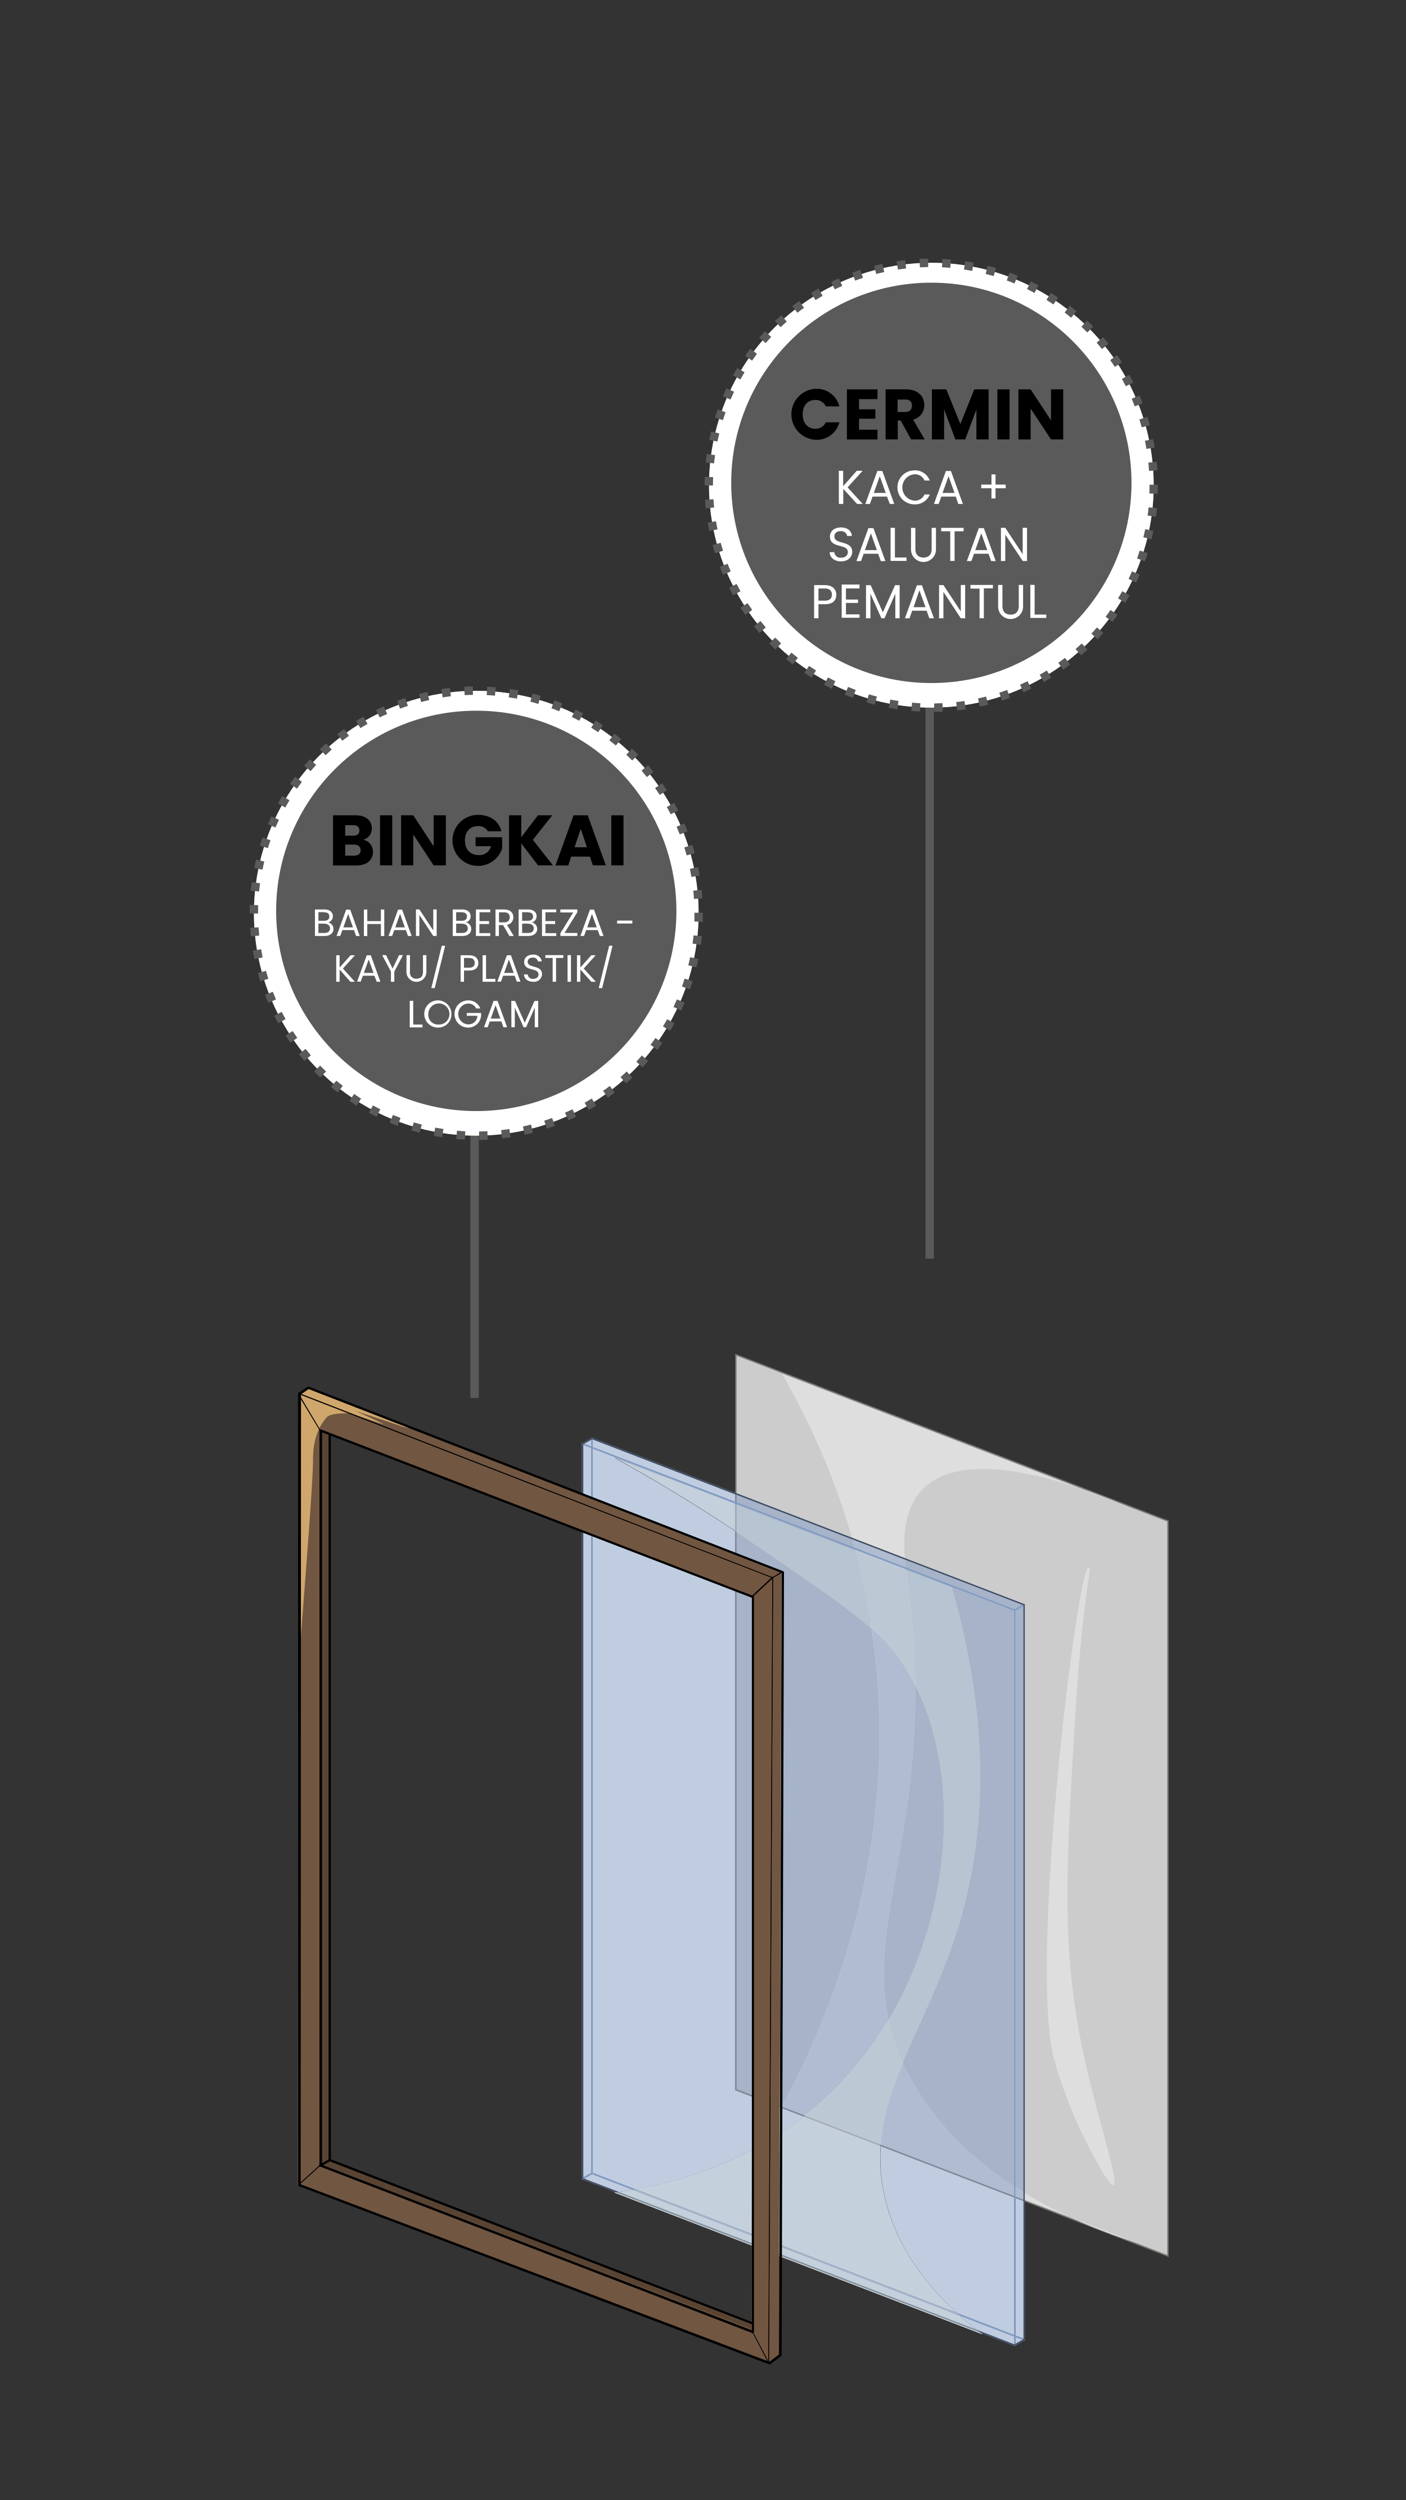 <svg xmlns="http://www.w3.org/2000/svg" viewBox="0 0 414 736"><rect x="0" y="0" width="414" height="736" fill="#333333" stroke="none"/><defs><style>.cls-1{fill:#ccc;}.cls-2{fill:#7a7672;}.cls-3{fill:#dedede;}.cls-4{fill:#819bc4;}.cls-5{fill:#fff;}.cls-6{fill:#c0cde1;}.cls-7{fill:#a6b3c8;}.cls-8{fill:#7e899b;}.cls-9{fill:#afbcd1;}.cls-10{fill:#7f7f7f;}.cls-11{fill:#404d62;}.cls-12{fill:#666;}.cls-13{fill:#e3eaec;}.cls-14{fill:#a5b8cf;}.cls-15{fill:#c4d1dd;}.cls-16{fill:#b7c4d1;}.cls-17{fill:#a3afba;}.cls-18{fill:#bcc9d5;}.cls-19{fill:#84919e;}.cls-20{fill:#715641;}.cls-21{fill:#cfa76c;}.cls-22{fill:#594433;}.cls-23{fill:#5a5a5a;}.cls-24{fill:#84b250;}</style></defs><g id="Layer_75" data-name="Layer 75"><polyline class="cls-1" points="343.9 664.09 216.67 615.13 216.67 398.79 343.9 447.76 343.9 664.09"/><polyline class="cls-2" points="343.9 664.09 343.98 663.91 216.87 614.99 216.87 399.08 343.7 447.89 343.7 664.09 343.9 664.09 343.98 663.91 343.9 664.09 344.11 664.09 344.11 447.62 216.47 398.5 216.47 615.26 344.11 664.39 344.11 664.09 343.9 664.09"/><path class="cls-3" d="M230.19,404.4l101.53,39c-13.34-5.68-46.88-18.51-60.06-5-7.35,7.55-5.36,20.2-4.42,27.21,10.84,80.34-22,107,2,148.06,6.52,11.15,23,33.25,66,46.73l-105-40.29c11-19.92,37.18-74.1,26.22-142.49a213.71,213.71,0,0,0-26.22-73.2"/><path class="cls-3" d="M320.63,461.36c-3.44-.66-17.47,115.22-10.44,144.09a133.28,133.28,0,0,0,11.24,28.1c2.36,4.42,5.35,10,6.42,9.63,1.94-.71-5-20-9.23-40.54-6.12-29.81-4.68-53.59-2-97.53C318.73,470.24,321.58,461.54,320.63,461.36Z"/><path class="cls-4" d="M301.56,688.73l.07-.18-127.1-48.92V423.72l126.83,48.82V688.73h.2l.07-.18-.07.18h.2V472.4a.21.21,0,0,0-.13-.19l-127.23-49a.19.19,0,0,0-.19,0,.19.19,0,0,0-.08.16V639.77a.18.18,0,0,0,.13.18l127.23,49a.17.17,0,0,0,.18,0,.2.2,0,0,0,.09-.17h-.2"/><path class="cls-4" d="M298.75,690.34l.07-.19-127.1-48.91V425.33l126.83,48.81v216.2h.2l.07-.19-.07.19h.2V474a.19.19,0,0,0-.13-.18l-127.23-49a.19.19,0,0,0-.27.19V641.37a.2.2,0,0,0,.13.19l127.23,49a.22.22,0,0,0,.18,0,.2.2,0,0,0,.09-.17h-.2"/><polyline class="cls-5" points="174.33 423.43 171.52 425.04 174.33 423.43"/><path class="cls-4" d="M174.23,423.26l-2.81,1.6a.21.21,0,0,0-.08.28.21.21,0,0,0,.28.07l2.81-1.6a.21.21,0,0,0,.07-.28.2.2,0,0,0-.27-.07"/><polyline class="cls-5" points="301.56 472.4 298.75 474 301.56 472.4"/><path class="cls-4" d="M301.46,472.22l-2.81,1.61a.2.2,0,0,0,.2.35l2.81-1.61a.19.19,0,0,0,.07-.27.2.2,0,0,0-.27-.08"/><polyline class="cls-5" points="301.56 688.74 298.75 690.34 301.56 688.74"/><path class="cls-4" d="M301.46,688.56l-2.81,1.61a.19.19,0,0,0-.07.27.19.19,0,0,0,.27.07l2.81-1.6a.19.19,0,0,0,.07-.27.2.2,0,0,0-.27-.08"/><path class="cls-4" d="M174.23,639.59l-2.81,1.61a.2.2,0,0,0-.08.27.21.21,0,0,0,.28.08l2.81-1.61a.2.2,0,0,0,.07-.27.2.2,0,0,0-.27-.08"/><path class="cls-6" d="M174.13,423.78,172,425l2.15.83v-2.05m.4-.06V426l41.94,16.14v-2.25l-41.94-16.15"/><path class="cls-7" d="M266.47,459.11c.07.81.15,1.59.24,2.35l32,12.32,2.37-1.35-34.63-13.32M216.87,440v2.26l34.8,13.39c-.23-.85-.47-1.69-.7-2.53L216.87,440"/><polyline class="cls-8" points="216.47 439.87 216.47 442.12 216.87 442.28 216.87 440.02 216.47 439.87"/><path class="cls-9" d="M251,453.14c.23.84.47,1.68.7,2.53l15,5.79c-.09-.76-.17-1.54-.24-2.35l-15.5-6"/><polyline class="cls-4" points="174.34 423.65 174.13 423.78 174.13 425.83 174.53 425.98 174.53 423.72 216.47 439.87 216.87 440.02 250.97 453.14 266.47 459.11 301.1 472.43 174.34 423.65"/><path class="cls-6" d="M282.64,681.67c1.67,1.49,3.34,2.88,5,4.17l10.93,4.21v-2.26l-15.91-6.12M174.34,640,172,641.34l10.15,3.9c1.26-.17,2.67-.38,4.19-.64l-12-4.61m85-8.25a50.56,50.56,0,0,0,1.13,14.72c3.31,14.77,12.28,26.14,21.39,34.46l16.74,6.44V646.85l-39.26-15.11M174.53,426.41V639.63l12.56,4.84c12.18-2.16,31.63-7.48,49.57-21.43l-20.19-7.77V450.7c-14.32-9.48-26.7-16.67-35.67-21.62l35.67,13.73v-.26l-41.94-16.14m-2.81-1.08V641l2.41-1.38V426.26l-2.41-.93"/><path class="cls-7" d="M259.32,631.26v.07l39.23,15.1v-.11l-39.23-15.06M269.5,496.17c.44,46.65-13.62,71.7-7.86,98.39,18.73-31.49,21.32-71.63,7.86-98.39m-2.74-34.26,0,.27,13.5,5.19c12.64,44.25,8.82,76.62,2.21,98.82-4.76,16-11.59,28.8-16.63,41a69.58,69.58,0,0,0,3.38,6.48c4.19,7.17,12.5,18.86,29.3,29.87V474.14l-31.79-12.23m-49.89-11V615L237,622.75l0,0-6.87-2.63c10.86-19.73,36.7-73.12,26.51-140.62-7-6.21-17.77-13.52-34.41-24.86q-2.74-1.87-5.42-3.65m0-8.25V443l35,13.48c0-.1,0-.2-.08-.29l-34.93-13.44"/><path class="cls-8" d="M259.32,631.33l0,.41,39.26,15.11v-.42l-39.23-15.1M216.47,450.7V615.27L236.66,623l.37-.29L216.87,615V451l-.4-.26m0-8.15v.26l.4.15v-.25l-.4-.16"/><path class="cls-9" d="M265.87,607.17c-3.35,8.08-5.91,15.86-6.55,24.09l39.23,15.06v-2.8c-16.8-11-25.11-22.7-29.3-29.87a69.58,69.58,0,0,1-3.38-6.48m-9.17-127.7c10.19,67.5-15.65,120.89-26.51,140.62l6.87,2.63a98.71,98.71,0,0,0,10.92-10,105,105,0,0,0,13.66-18.19c-5.76-26.69,8.3-51.74,7.86-98.39a60.22,60.22,0,0,0-5.87-9.45,50.5,50.5,0,0,0-6.93-7.25m-4.9-23.32c0,.09,0,.19.08.29l14.91,5.74,0-.27-15-5.76"/><path class="cls-4" d="M281.81,680.92l.83.75,15.91,6.12v-.43l-16.74-6.44M174.13,426.26V639.65l.1-.06.1,0a.19.19,0,0,1,.17.1.2.2,0,0,1-.07.27l-.09,0,12,4.61.77-.13-12.56-4.84V426.41l-.4-.15"/><path class="cls-6" d="M299,688v2l.77-.44,1.38-.79L299,688M299,647v40.51l2.41.92v-40.5L299,647"/><path class="cls-7" d="M299,646.47v.11l2.41.93v-.12l-2.41-.92m2.41-173.73L299,474.12V643.78c.78.51,1.59,1,2.41,1.53V472.74"/><polyline class="cls-8" points="298.95 646.58 298.95 647.01 301.36 647.93 301.36 647.51 298.95 646.58"/><path class="cls-9" d="M299,643.78v2.69l2.41.92v-2.08c-.82-.51-1.63-1-2.41-1.53"/><polyline class="cls-4" points="301.36 472.74 301.36 472.74 301.36 645.31 301.36 647.39 301.36 647.51 301.36 647.93 301.36 688.44 298.95 687.52 298.95 687.95 301.1 688.77 301.36 688.62 301.36 472.74"/><path class="cls-4" d="M172,641.34h0l10.15,3.9h0L172,641.34M172,425l-.26.15v.18l2.41.93.4.15,41.94,16.14.4.16,34.93,13.44,15,5.76,31.79,12.23V690.05l-10.93-4.21h0l11.11,4.28L299,690V474.12l-.1.06a.16.16,0,0,1-.1,0,.18.18,0,0,1-.17-.1.2.2,0,0,1,.07-.27l.08-.05-32-12.32-15-5.79-34.8-13.39-.4-.16L174.53,426l-.4-.15L172,425"/><path class="cls-4" d="M301.1,472.43h0l-2.37,1.35-.08.05a.2.2,0,0,0-.07.27.18.18,0,0,0,.17.1.16.16,0,0,0,.1,0l.1-.06,2.41-1.38v-.2l-.26-.11"/><polyline class="cls-4" points="299.72 689.56 298.95 690 298.73 690.12 298.73 690.12 299.72 689.56"/><path class="cls-4" d="M174.33,639.57l-.1,0-.1.06L171.72,641v.21l.26.1,2.36-1.35.09,0a.2.2,0,0,0,.07-.27.19.19,0,0,0-.17-.1"/><path class="cls-10" d="M174.31,423.21l-3,1.71V425a.2.2,0,0,1,.06-.15h0l0,0,2.81-1.6h.17l-.09,0"/><path class="cls-11" d="M174.25,423.25h0m0,0h0m0,0h0m.14,0h0m-.12,0h0m.12,0h0m-.12,0h0m.12,0h0m-.12,0h0m.11,0h0m-.1,0h0m.1,0h0m-.1,0h0m.09,0h0m0,0h0m-.08,0h0m0,0h0m0,0h0m0,0h0"/><path class="cls-11" d="M171.38,424.89a.2.2,0,0,0-.06.15h0a.2.2,0,0,1,.06-.15m0,0h0"/><polyline class="cls-10" points="174.13 423.78 171.98 425 171.98 425 174.13 423.78"/><path class="cls-11" d="M174.4,423.25a.16.16,0,0,1,.1.08.21.21,0,0,1-.07.28l-.3.17.21-.13L301.1,472.43l.36-.21.1,0h.07l-127.23-49"/><path class="cls-10" d="M171.32,641.37v.14l.12,0a.28.28,0,0,1-.1-.09h0v0"/><path class="cls-11" d="M171.34,641.46h0m0,0h0m0,0h0m0,0h0m0,0h0m0,0h0m0,0h0m0,0h0m0,0h0M172,425l-.36.21a.19.19,0,0,1-.1,0,.22.22,0,0,1-.18-.1.36.36,0,0,1,0-.1h0V641.41a.2.2,0,0,1,.1-.21l.3-.17V425.15L172,425h0"/><path class="cls-12" d="M301.64,472.21a.2.2,0,0,1,.09.09.16.16,0,0,1,0,.09v-.13l-.12-.05"/><polyline class="cls-10" points="301.1 688.77 299.72 689.56 301.1 688.77 301.1 688.77"/><path class="cls-11" d="M301.76,472.4a.19.19,0,0,1-.1.17l-.3.17V688.62l-.26.15h0l.36-.21a.19.19,0,0,1,.1,0,.18.18,0,0,1,.17.11.16.16,0,0,1,0,.09V472.4"/><path class="cls-11" d="M174.33,423.23h-.1l-2.81,1.6,0,0h0a.2.2,0,0,0-.06.15h0a.36.36,0,0,0,0,.1.22.22,0,0,0,.18.1.19.19,0,0,0,.1,0L172,425l2.15-1.22.3-.17a.21.21,0,0,0,.07-.28.16.16,0,0,0-.1-.08h-.07"/><path class="cls-11" d="M301.56,472.2l-.1,0-.36.21.26.11v.2l.3-.17a.19.19,0,0,0,.1-.17h0a.16.16,0,0,0,0-.09.2.2,0,0,0-.09-.09h-.08"/><path class="cls-10" d="M301.76,688.74v0h0a.24.24,0,0,1-.06.11h0l0,0,.1-.06v-.11"/><path class="cls-11" d="M301.69,688.88h0m0,0h0m.06-.11a.24.24,0,0,1-.06.11.24.24,0,0,0,.06-.11m0,0h0"/><path class="cls-10" d="M299.78,690l-.93.53-.06,0h-.11l.09,0,1-.58"/><path class="cls-11" d="M298.78,690.54h0m0,0h0m0,0h0m0,0h0m-.1,0h0m0,0h0m0,0h0m-11.06-4.69,1.09.85,10,3.84a.22.22,0,0,1-.1-.09.19.19,0,0,1,.07-.27l.08,0-11.11-4.28M172,641.34l-.36.21a.18.18,0,0,1-.1,0h-.07l9.85,3.79.83-.11L172,641.34"/><path class="cls-11" d="M301.56,688.53a.19.19,0,0,0-.1,0l-.36.21-1.38.79-1,.56-.08,0a.19.19,0,0,0-.07.27.22.22,0,0,0,.1.09h.11l.06,0,.93-.53,1.88-1.07,0,0h0a.24.24,0,0,0,.06-.11h0v0h0a.16.16,0,0,0,0-.09.18.18,0,0,0-.17-.11"/><path class="cls-11" d="M171.72,641h0l-.3.17a.2.2,0,0,0-.1.21h0a.28.28,0,0,0,.1.09h.08a.18.18,0,0,0,.1,0l.36-.21-.26-.1V641"/><path class="cls-13" d="M181.3,645.35l-.5.07,108.59,41.79-.68-.52L181.3,645.35"/><polyline class="cls-14" points="181.3 645.35 181.3 645.35 288.71 686.69 288.71 686.69 181.3 645.35"/><path class="cls-15" d="M186.32,644.6c-1.52.26-2.93.47-4.19.64l105.49,40.6c-1.64-1.29-3.31-2.68-5-4.17L186.32,644.6M236.66,623c-17.94,14-37.39,19.27-49.57,21.43l94.72,36.45c-9.11-8.32-18.08-19.69-21.39-34.46a50.56,50.56,0,0,1-1.13-14.72L236.66,623m-55.86-194c9,4.95,21.35,12.14,35.67,21.62v-7.89L180.8,429.08"/><path class="cls-16" d="M237.06,622.72l0,0,22.29,8.58v-.07l-22.26-8.54m29.73-160.54c.15,1.23.32,2.38.45,3.41a245.12,245.12,0,0,1,2.26,30.58c13.46,26.76,10.87,66.9-7.86,98.39a60.35,60.35,0,0,0,4.23,12.61c5-12.18,11.87-25,16.63-41,6.61-22.2,10.43-54.57-2.21-98.82l-13.5-5.19M216.87,443v8q2.67,1.77,5.42,3.65c16.64,11.34,27.36,18.65,34.41,24.86-.1-.62-.19-1.25-.29-1.87a210.91,210.91,0,0,0-4.53-21.16l-35-13.48"/><path class="cls-17" d="M237,622.75l-.37.29,22.63,8.7,0-.41L237,622.75M216.47,442.81v7.89l.4.26v-8l-.4-.15"/><path class="cls-18" d="M261.64,594.56A105,105,0,0,1,248,612.75a98.71,98.71,0,0,1-10.92,10l22.26,8.54c.64-8.23,3.2-16,6.55-24.09a60.35,60.35,0,0,1-4.23-12.61m-9.76-138.12a210.91,210.91,0,0,1,4.53,21.16c.1.62.19,1.25.29,1.87a50.5,50.5,0,0,1,6.93,7.25,60.22,60.22,0,0,1,5.87,9.45,245.12,245.12,0,0,0-2.26-30.58c-.13-1-.3-2.18-.45-3.41l-14.91-5.74"/><path class="cls-14" d="M187.09,644.47l-.77.13,96.32,37.07-.83-.75-94.72-36.45"/><polyline class="cls-14" points="182.13 645.24 182.13 645.24 287.62 685.84 287.62 685.84 182.13 645.24"/><path class="cls-19" d="M182.13,645.24l-.83.11,107.41,41.34-1.09-.85-105.49-40.6"/><polyline class="cls-20" points="97.28 635.96 221.31 684.13 221.71 470.2 97.06 422.18 97.28 635.96 87.65 643.19 88.05 410.22 90.86 408.61 230.14 462.97 229.33 693.36 226.52 695.36 87.65 643.19"/><path class="cls-21" d="M88.05,488.69,88,410.07l2.69-1.76,31.45,12.22a12.26,12.26,0,0,1-3.17-.46,11.3,11.3,0,0,1-1.21-.4l-6-2-3.61-1.21s-2.63-.79-3.61-1.2h0s8.71,4,8.45,4-9.77-3.21-10-3.21c-1.2,0-5.6-.17-6.82,1.2-4.06,4.57-4,10.68-4,12.85C92,438.16,90.31,459.47,88.05,488.69Z"/><polygon class="cls-22" points="94.41 420.76 97.02 421.77 97.33 635.53 221.24 683.78 221.27 685.61 94.04 637.04 94.41 420.76"/><path d="M221.51,470l0-.1L94.34,421l-6.25-10.56,139.25,54.07-5.9,5.46.07.08,0-.1,0,.1.07.07,6-5.57a.16.16,0,0,0,0-.09.1.1,0,0,0-.07-.08L87.89,410.1a.09.09,0,0,0-.11,0,.08.08,0,0,0,0,.11l6.42,10.84a.07.07,0,0,0,0,0l127.23,49a.11.11,0,0,0,.11,0Z"/><path d="M87.84,410.13l.06.09,2.66-1.68L230,462.74l-2.49,1.57L87.88,410l0,.09.06.09-.06-.09,0,.1,139.68,54.29a.1.1,0,0,0,.09,0l2.71-1.7a.1.1,0,0,0,0-.1.09.09,0,0,0-.06-.08L90.58,408.34a.1.1,0,0,0-.09,0l-2.7,1.7a.12.12,0,0,0-.05.09.13.13,0,0,0,.07.09Z"/><path d="M221.51,686.33h.1V470l5.82-5.43-1.2,230.55-4.63-8.87-.09,0h0l-.09,0,4.82,9.23a.09.09,0,0,0,.11,0,.1.1,0,0,0,.07-.1l1.21-231.18a.1.1,0,0,0-.06-.09.11.11,0,0,0-.11,0l-6,5.62a.11.11,0,0,0,0,.08V686.33a.09.09,0,0,0,0,0Z"/><path d="M230.34,462.77l-.05-.08-2.81,1.6a.11.11,0,0,0,0,.09l-1.21,231.18a.09.09,0,0,0,.06.09.08.08,0,0,0,.1,0l3.21-2.4a.09.09,0,0,0,0-.08l.81-230.39a.09.09,0,0,0-.05-.08.09.09,0,0,0-.1,0l.05.08h-.1l-.81,230.34-3,2.25,1.21-230.92,2.76-1.58,0-.09h0Z"/><path d="M94.27,637.37l0,.09,127.2,48.95,4.67,9-138-52.28,6.23-5.66-.07-.07,0,.09,0-.09-.06-.08-6.36,5.77a.08.08,0,0,0,0,.09.12.12,0,0,0,.06.08l138.41,52.43a.11.11,0,0,0,.11,0,.09.09,0,0,0,0-.11l-4.81-9.23s0,0-.06,0l-127.23-49a.12.12,0,0,0-.1,0Z"/><path d="M87.85,410.39h-.1l.07,232.74a.09.09,0,0,0,.06.09.09.09,0,0,0,.1,0l6.36-5.77a.11.11,0,0,0,0-.07V421a.07.07,0,0,0,0,0l-6.42-10.64a.1.1,0,0,0-.11,0,.09.09,0,0,0-.08.09h.1l-.08.06,6.4,10.61V637.32L88,642.91,88,410.39h-.1l-.08.06Z"/><path d="M221.63,683.61l-124.21-48V422.23a.34.34,0,0,0-.67,0V635.88a.34.34,0,0,0,.21.31l124.43,48a.34.34,0,0,0,.43-.19.35.35,0,0,0-.19-.44Z"/><path d="M221.71,686.45l.12-.31-127-48.88V421.63l126.56,48.71V686.45h.34l.12-.31-.12.31H222V470.11a.34.34,0,0,0-.21-.31l-127.24-49a.32.32,0,0,0-.3,0,.36.36,0,0,0-.15.28V637.48a.35.35,0,0,0,.22.32l127.23,49a.34.34,0,0,0,.31,0,.35.35,0,0,0,.14-.28Z"/><path d="M96.92,635.59l-2.81,1.61a.33.33,0,1,0,.33.57l2.81-1.6a.34.34,0,0,0,.12-.46.33.33,0,0,0-.45-.12"/><path d="M88.2,643.23h.33l.1-232.76,2.24-1.57,139.31,54.14-.7,230-2.93,2.2L88.32,642.92l-.12.31h0l-.12.32L226.49,696a.32.32,0,0,0,.31-.05l3.21-2.4a.35.35,0,0,0,.14-.27l.7-230.44a.34.34,0,0,0-.22-.31L91,408.22a.36.36,0,0,0-.32,0L88.1,410a.32.32,0,0,0-.14.27l-.1,232.92a.35.35,0,0,0,.22.32Z"/><polyline class="cls-23" points="140.98 411.5 140.98 327.4 138.51 327.4 138.51 411.5"/><circle class="cls-24" cx="140.24" cy="268.83" r="65.47"/><circle class="cls-5" cx="140.24" cy="268.83" r="65.47"/><path class="cls-23" d="M204.48,268.68v.15c0,.81,0,1.63,0,2.44l2.47.09c0-.84,0-1.68,0-2.53v-.15Zm-.34-6.5c.08.81.15,1.62.2,2.44l2.47-.16c-.06-.85-.13-1.69-.21-2.53l-2.46.25Zm-1-6.42c.16.79.31,1.59.45,2.39l2.43-.4c-.14-.84-.29-1.67-.46-2.49Zm-1.64-6.3c.24.77.47,1.56.69,2.34l2.38-.65q-.33-1.23-.72-2.43Zm-2.27-6.09c.32.75.63,1.5.92,2.25l2.3-.89c-.3-.79-.62-1.56-1-2.34l-2.27,1Zm-2.88-5.82c.4.71.78,1.42,1.15,2.15l2.2-1.12c-.38-.76-.78-1.5-1.19-2.24ZM192.91,232c.47.67.92,1.34,1.36,2l2.08-1.34c-.46-.71-.93-1.41-1.42-2.1l-2,1.41Zm-4-5.13c.53.61,1.05,1.24,1.56,1.88l1.93-1.55c-.53-.66-1.07-1.31-1.62-1.94Zm-4.49-4.71q.88.84,1.74,1.71l1.76-1.72c-.59-.61-1.19-1.2-1.8-1.78l-1.7,1.79Zm-5-4.23c.65.49,1.28,1,1.91,1.53l1.58-1.9q-1-.81-2-1.59l-1.51,2Zm-5.34-3.72c.69.43,1.37.87,2.05,1.33l1.38-2.05q-1-.71-2.13-1.38Zm-5.7-3.16c.73.36,1.46.73,2.18,1.12l1.17-2.18c-.75-.4-1.5-.78-2.26-1.16l-1.09,2.22Zm-6-2.56c.77.28,1.52.58,2.28.89l.94-2.28c-.78-.33-1.57-.63-2.37-.93l-.85,2.32Zm-6.21-1.93c.79.2,1.57.42,2.35.65l.7-2.37c-.8-.24-1.62-.47-2.44-.68l-.61,2.4Zm-6.38-1.29c.81.12,1.61.25,2.41.4l.46-2.42c-.83-.16-1.66-.3-2.5-.43l-.37,2.45Zm-6.47-.64c.82,0,1.63.09,2.43.16l.22-2.46c-.84-.07-1.68-.13-2.53-.17l-.12,2.47Zm-6.51,0c.81-.05,1.62-.07,2.44-.08l0-2.47c-.85,0-1.7,0-2.54.08Zm-6.47.66c.8-.13,1.61-.23,2.42-.33l-.28-2.45c-.85.09-1.68.21-2.52.33l.38,2.45ZM124,206.65c.78-.2,1.58-.39,2.37-.57l-.53-2.41c-.82.18-1.65.38-2.46.59l.62,2.39Zm-6.2,1.95c.76-.28,1.52-.55,2.3-.8l-.77-2.35c-.81.27-1.61.54-2.4.84Zm-6,2.58c.73-.36,1.47-.71,2.21-1l-1-2.25c-.77.34-1.53.7-2.29,1.07Zm-5.67,3.16c.69-.43,1.38-.85,2.09-1.25l-1.23-2.15c-.73.43-1.46.86-2.17,1.31l1.31,2.09Zm-5.33,3.72c.64-.49,1.29-1,1.95-1.45l-1.44-2c-.68.49-1.36,1-2,1.51l1.52,1.95Zm-4.93,4.25q.89-.84,1.8-1.65l-1.64-1.85q-.94.84-1.86,1.71l1.7,1.79ZM91.46,227c.53-.62,1.07-1.23,1.62-1.82l-1.81-1.68q-.85.93-1.68,1.89L91.46,227Zm-4,5.15c.46-.67.94-1.33,1.43-2l-2-1.49c-.51.68-1,1.36-1.49,2.06l2,1.41ZM84,237.7c.4-.71.81-1.41,1.23-2.11l-2.11-1.28c-.44.72-.87,1.45-1.28,2.2L84,237.7Zm-2.86,5.85c.32-.75.65-1.49,1-2.23l-2.23-1q-.54,1.14-1,2.31l2.28,1Zm-2.26,6.12c.24-.78.5-1.56.77-2.32l-2.33-.83c-.28.8-.55,1.6-.8,2.41ZM77.29,256c.16-.8.34-1.59.53-2.38l-2.4-.59c-.2.82-.38,1.65-.55,2.48l2.42.49Zm-1,6.43c.08-.81.18-1.62.29-2.42l-2.45-.34c-.12.83-.21,1.67-.3,2.52l2.46.24ZM76,268.9v-.07c0-.8,0-1.59,0-2.37l-2.47-.09c0,.82,0,1.63,0,2.46v.07Zm.33,6.5c-.08-.81-.14-1.62-.2-2.43l-2.46.15c0,.85.12,1.69.21,2.53l2.45-.25Zm1,6.43q-.24-1.2-.45-2.4l-2.43.4c.14.84.29,1.67.46,2.5l2.42-.5ZM79,288.12q-.36-1.15-.69-2.34l-2.38.65c.22.82.46,1.63.71,2.44l2.36-.75Zm2.26,6.1c-.32-.75-.62-1.5-.92-2.26l-2.3.89q.45,1.18,1,2.34l2.26-1ZM84.08,300c-.39-.71-.77-1.42-1.14-2.15L80.74,299c.38.75.78,1.5,1.19,2.23Zm3.45,5.51c-.46-.66-.92-1.34-1.36-2l-2.08,1.33c.46.71.93,1.42,1.41,2.11l2-1.42Zm4,5.14c-.53-.62-1-1.24-1.56-1.88L88,310.35c.52.66,1.06,1.31,1.61,1.95ZM96,315.4q-.89-.84-1.74-1.71l-1.76,1.73c.59.6,1.19,1.19,1.8,1.78l1.7-1.8Zm4.94,4.24c-.64-.49-1.28-1-1.9-1.53L97.45,320q1,.81,2,1.59l1.51-2Zm5.34,3.73c-.69-.44-1.37-.88-2-1.34l-1.38,2.05c.7.47,1.41.93,2.12,1.38l1.31-2.09Zm5.7,3.16c-.74-.36-1.46-.73-2.18-1.12l-1.17,2.17c.74.41,1.5.79,2.26,1.17Zm6,2.57c-.76-.29-1.52-.58-2.27-.89l-1,2.28q1.17.48,2.37.93l.85-2.32Zm6.21,1.94c-.79-.2-1.57-.42-2.35-.65l-.71,2.36c.81.24,1.63.47,2.45.68Zm6.38,1.3c-.81-.12-1.61-.26-2.41-.41l-.46,2.42c.83.16,1.66.3,2.5.43l.37-2.44ZM137,333c-.82,0-1.63-.1-2.44-.17l-.21,2.46c.84.07,1.68.13,2.53.17L137,333Zm6.51,0c-.81,0-1.63.07-2.44.08l0,2.47c.85,0,1.69,0,2.53-.08Zm6.47-.65c-.8.12-1.61.23-2.42.32l.28,2.46c.84-.1,1.68-.21,2.51-.34l-.37-2.44Zm6.37-1.31c-.78.21-1.57.39-2.37.57l.52,2.41c.83-.18,1.65-.37,2.47-.59l-.62-2.39Zm6.21-1.94c-.76.28-1.53.55-2.31.8l.77,2.35q1.22-.41,2.4-.84l-.86-2.31Zm6-2.57c-.72.36-1.46.7-2.2,1l1,2.26c.77-.34,1.54-.7,2.29-1.07Zm5.68-3.16c-.69.43-1.38.85-2.09,1.25l1.23,2.15c.73-.42,1.45-.86,2.17-1.3l-1.31-2.1Zm5.33-3.72c-.64.5-1.29,1-2,1.46l1.44,2c.68-.49,1.36-1,2-1.51l-1.52-2Zm4.94-4.23c-.59.56-1.19,1.11-1.8,1.64l1.63,1.86c.64-.56,1.26-1.13,1.87-1.71l-1.7-1.79Zm4.48-4.72c-.53.62-1.07,1.23-1.62,1.82l1.81,1.68c.57-.62,1.14-1.25,1.69-1.89Zm4-5.14c-.46.66-.94,1.32-1.43,2l2,1.49c.51-.67,1-1.36,1.49-2.05l-2-1.41Zm3.45-5.53c-.39.72-.8,1.42-1.23,2.12l2.12,1.28c.44-.72.86-1.45,1.27-2.2l-2.16-1.2Zm2.88-5.84c-.33.75-.66,1.49-1,2.22l2.23,1.07c.36-.77.71-1.54,1.05-2.32Zm2.26-6.12c-.24.78-.5,1.56-.77,2.33l2.32.83c.29-.8.56-1.61.81-2.42l-2.36-.73Zm1.63-6.29c-.17.8-.34,1.59-.54,2.38l2.4.58c.2-.81.39-1.64.56-2.47l-2.42-.49Zm1-6.43c-.08.81-.17,1.62-.29,2.42l2.45.34c.12-.84.22-1.67.3-2.52l-2.46-.24Z"/><circle class="cls-23" cx="140.24" cy="268.14" r="58.93"/><path d="M104.92,254.77H98.06V240h6.63c3,0,4.79,1.5,4.79,3.83a3.34,3.34,0,0,1-2.5,3.35,3.58,3.58,0,0,1,2.84,3.55C109.82,253.2,108,254.77,104.92,254.77ZM104,242.91h-2.35V246H104c1.18,0,1.83-.53,1.83-1.54S105.18,242.91,104,242.91Zm.25,5.71h-2.6v3.26h2.64c1.2,0,1.89-.55,1.89-1.6S105.45,248.62,104.25,248.62Z"/><path d="M111.9,240h3.59v14.74H111.9Z"/><path d="M131.28,240v14.74h-3.59l-6-9.09v9.09h-3.59V240h3.59l6,9.14V240Z"/><path d="M147.64,244.7h-4a3.09,3.09,0,0,0-2.9-1.52c-2.31,0-3.84,1.64-3.84,4.2,0,2.73,1.55,4.33,4.14,4.33a3.52,3.52,0,0,0,3.56-2.61h-4.55v-2.64h7.81v3.34a7.51,7.51,0,1,1-7.12-9.93C144.3,239.87,146.86,241.67,147.64,244.7Z"/><path d="M153.48,248.26v6.51h-3.59V240h3.59v6.47l4.91-6.47h4.22l-5.71,7.23,5.92,7.51h-4.39Z"/><path d="M173.7,252.17h-5.5l-.88,2.6h-3.76L168.89,240h4.16l5.33,14.74h-3.8ZM171,244l-1.81,5.4h3.63Z"/><path d="M180,240h3.59v14.74H180Z"/><path class="cls-5" d="M95.65,275.52H92.74v-7.8h2.8c1.64,0,2.47.89,2.47,2a1.83,1.83,0,0,1-1.36,1.8,2,2,0,0,1,1.54,1.93C98.19,274.6,97.26,275.52,95.65,275.52Zm-.2-7H93.76v2.53h1.71c1,0,1.5-.47,1.5-1.27S96.45,268.56,95.45,268.56Zm.08,3.37H93.76v2.75h1.8c1,0,1.61-.5,1.61-1.35S96.52,271.93,95.53,271.93Z"/><path class="cls-5" d="M104.22,273.79h-3.41l-.62,1.73H99.11l2.82-7.76h1.18l2.81,7.76h-1.07Zm-1.7-4.77L101.1,273h2.83Z"/><path class="cls-5" d="M112.15,272h-4v3.54h-1v-7.8h1v3.42h4v-3.42h1v7.8h-1Z"/><path class="cls-5" d="M119.51,273.79H116.1l-.63,1.73H114.4l2.82-7.76h1.18l2.81,7.76h-1.08ZM117.8,269,116.39,273h2.82Z"/><path class="cls-5" d="M128.58,267.71v7.81h-1l-4.1-6.21v6.21h-1v-7.81h1l4.1,6.2v-6.2Z"/><path class="cls-5" d="M136.22,275.52H133.3v-7.8h2.8c1.65,0,2.48.89,2.48,2a1.83,1.83,0,0,1-1.37,1.8,2,2,0,0,1,1.55,1.93C138.76,274.6,137.83,275.52,136.22,275.52Zm-.21-7h-1.69v2.53H136c1,0,1.5-.47,1.5-1.27S137,268.56,136,268.56Zm.08,3.37h-1.77v2.75h1.81c1,0,1.61-.5,1.61-1.35S137.09,271.93,136.09,271.93Z"/><path class="cls-5" d="M144.37,268.54h-3.18v2.61H144V272h-2.84v2.69h3.18v.84h-4.2v-7.81h4.2Z"/><path class="cls-5" d="M148.44,267.72c1.83,0,2.71,1,2.71,2.29a2.2,2.2,0,0,1-1.86,2.24l2,3.27H150l-1.86-3.19h-1.24v3.19h-1v-7.8Zm0,.84h-1.51v2.95h1.51c1.15,0,1.65-.62,1.65-1.5S149.6,268.56,148.44,268.56Z"/><path class="cls-5" d="M155.64,275.52h-2.92v-7.8h2.8c1.65,0,2.48.89,2.48,2a1.83,1.83,0,0,1-1.37,1.8,2,2,0,0,1,1.55,1.93C158.18,274.6,157.25,275.52,155.64,275.52Zm-.2-7h-1.7v2.53h1.72c.95,0,1.5-.47,1.5-1.27S156.43,268.56,155.44,268.56Zm.07,3.37h-1.77v2.75h1.81c1,0,1.61-.5,1.61-1.35S156.51,271.93,155.51,271.93Z"/><path class="cls-5" d="M163.79,268.54h-3.18v2.61h2.84V272h-2.84v2.69h3.18v.84h-4.2v-7.81h4.2Z"/><path class="cls-5" d="M170,268.52l-3.78,6.12H170v.88h-5v-.8l3.78-6.12H165v-.88H170Z"/><path class="cls-5" d="M176,273.79H172.6l-.62,1.73H170.9l2.82-7.76h1.18l2.81,7.76h-1.07Zm-1.7-4.77L172.9,273h2.82Z"/><path class="cls-5" d="M181.72,271h4.47v.86h-4.47Z"/><path class="cls-5" d="M100,285.4V289h-1v-7.8h1v3.61l3.23-3.61h1.28l-3.53,3.91L104.5,289h-1.33Z"/><path class="cls-5" d="M110.25,287.23h-3.4l-.63,1.73h-1.07L108,281.2h1.18L112,289h-1.08Zm-1.7-4.77-1.41,3.94H110Z"/><path class="cls-5" d="M112.54,281.16h1.13l1.93,3.95,1.92-3.95h1.13L116.11,286V289h-1V286Z"/><path class="cls-5" d="M119.71,281.16h1v4.94a1.78,1.78,0,0,0,1.92,2c1.16,0,1.92-.62,1.92-2v-4.94h1v4.92a2.94,2.94,0,1,1-5.88,0Z"/><path class="cls-5" d="M130.08,278.41h1L128,290.87h-1Z"/><path class="cls-5" d="M138.13,285.7h-1.5V289h-1v-7.8h2.52c1.84,0,2.7,1,2.7,2.28S140.07,285.7,138.13,285.7Zm0-.84c1.17,0,1.66-.55,1.66-1.42s-.49-1.44-1.66-1.44h-1.5v2.86Z"/><path class="cls-5" d="M143.12,281.16v7h2.73V289H142.1v-7.8Z"/><path class="cls-5" d="M151.55,287.23h-3.41l-.62,1.73h-1.08l2.82-7.76h1.18l2.81,7.76h-1.07Zm-1.7-4.77-1.41,3.94h2.82Z"/><path class="cls-5" d="M157,289c-1.57,0-2.68-.87-2.7-2.16h1.09a1.44,1.44,0,0,0,1.61,1.3c1,0,1.57-.56,1.57-1.3,0-2.11-4.23-.76-4.23-3.66,0-1.29,1-2.16,2.59-2.16a2.34,2.34,0,0,1,2.59,2h-1.12a1.41,1.41,0,0,0-1.51-1.13c-.84,0-1.5.41-1.5,1.25,0,2,4.21.77,4.21,3.65A2.34,2.34,0,0,1,157,289Z"/><path class="cls-5" d="M160.58,281.16h5.28V282h-2.13v7h-1v-7h-2.14Z"/><path class="cls-5" d="M167.12,281.16h1V289h-1Z"/><path class="cls-5" d="M170.89,285.4V289h-1v-7.8h1v3.61l3.23-3.61h1.28l-3.53,3.91,3.57,3.89h-1.33Z"/><path class="cls-5" d="M179.37,278.41h1l-3.07,12.46h-1Z"/><path class="cls-5" d="M121.67,294.6v7h2.73v.83h-3.75v-7.8Z"/><path class="cls-5" d="M129,302.48a4,4,0,1,1,3.92-4A3.85,3.85,0,0,1,129,302.48Zm0-.88a3.11,3.11,0,1,0-2.88-3.11A2.85,2.85,0,0,0,129,301.6Z"/><path class="cls-5" d="M141.42,296.86H140.2a2.48,2.48,0,0,0-2.37-1.44,3.07,3.07,0,0,0,0,6.13,2.62,2.62,0,0,0,2.74-2.53h-3.11v-.83h4.2V299a3.79,3.79,0,0,1-3.83,3.49,4,4,0,0,1,0-8A3.68,3.68,0,0,1,141.42,296.86Z"/><path class="cls-5" d="M147.62,300.67h-3.41l-.62,1.73h-1.08l2.82-7.76h1.18l2.81,7.76h-1.08Zm-1.7-4.77-1.42,3.94h2.83Z"/><path class="cls-5" d="M150.55,294.65h1.1l2.87,6.41,2.86-6.41h1.09v7.75h-1v-5.78l-2.57,5.78h-.72l-2.59-5.79v5.79h-1Z"/><polyline class="cls-23" points="274.98 370.5 274.98 201.41 272.51 201.41 272.51 370.5"/><circle class="cls-24" cx="274.24" cy="142.83" r="65.47"/><circle class="cls-5" cx="274.24" cy="142.83" r="65.47"/><path class="cls-23" d="M338.48,142.68v.15c0,.81,0,1.63-.05,2.44l2.47.09c0-.84.05-1.68.05-2.53v-.15Zm-.34-6.5c.08.81.15,1.62.2,2.44l2.47-.16c-.06-.85-.13-1.69-.21-2.53l-2.46.25Zm-1-6.42c.16.79.31,1.59.45,2.39l2.43-.4c-.14-.84-.29-1.67-.46-2.49Zm-1.64-6.3c.24.77.47,1.56.69,2.34l2.38-.65q-.33-1.23-.72-2.43Zm-2.27-6.09c.32.75.63,1.5.92,2.25l2.3-.89c-.3-.79-.62-1.56-.95-2.34l-2.27,1Zm-2.88-5.82c.4.71.78,1.42,1.15,2.15l2.2-1.12c-.38-.76-.78-1.5-1.19-2.24ZM326.91,106c.47.67.92,1.34,1.36,2l2.08-1.34c-.46-.71-.93-1.41-1.42-2.1l-2,1.41Zm-4-5.13c.53.61,1.05,1.24,1.56,1.88l1.93-1.55c-.53-.66-1.07-1.31-1.62-1.94Zm-4.49-4.71q.88.84,1.74,1.71l1.76-1.72c-.59-.61-1.19-1.2-1.8-1.78l-1.7,1.79ZM313.48,92c.65.49,1.28,1,1.91,1.53L317,91.6q-1-.81-2-1.59l-1.51,2Zm-5.34-3.72c.69.43,1.37.87,2.05,1.33l1.38-2q-1.05-.7-2.13-1.38Zm-5.7-3.16c.73.36,1.46.73,2.18,1.12L305.79,84c-.75-.4-1.5-.78-2.26-1.16l-1.09,2.22Zm-6-2.56c.77.28,1.52.58,2.28.89l.94-2.28c-.78-.33-1.57-.63-2.37-.93l-.85,2.32Zm-6.21-1.93c.79.2,1.57.42,2.35.65l.7-2.37c-.8-.24-1.62-.47-2.44-.68l-.61,2.4Zm-6.38-1.29c.81.12,1.61.25,2.41.4l.46-2.42c-.83-.16-1.66-.3-2.5-.43l-.37,2.45Zm-6.47-.64c.82,0,1.63.09,2.43.16l.22-2.46c-.84-.07-1.68-.13-2.53-.17l-.12,2.47Zm-6.51,0c.81-.05,1.62-.07,2.44-.08l0-2.47c-.85,0-1.7,0-2.54.08Zm-6.47.66c.8-.13,1.61-.23,2.42-.33l-.28-2.45c-.85.09-1.68.21-2.52.33l.38,2.45ZM258,80.65c.78-.2,1.58-.39,2.37-.57l-.53-2.41c-.82.18-1.65.38-2.46.59l.62,2.39Zm-6.2,1.95c.76-.28,1.52-.55,2.3-.8l-.77-2.35c-.81.27-1.61.54-2.4.84Zm-6,2.58c.73-.36,1.47-.71,2.21-1l-1-2.25c-.77.34-1.53.7-2.29,1.07Zm-5.67,3.16c.69-.43,1.38-.85,2.09-1.25l-1.23-2.15c-.73.43-1.46.86-2.17,1.31l1.31,2.09Zm-5.33,3.72c.64-.49,1.29-1,1.95-1.45l-1.44-2c-.68.49-1.36,1-2,1.51l1.52,2Zm-4.93,4.25q.88-.84,1.8-1.65l-1.64-1.85q-.94.84-1.86,1.71l1.7,1.79ZM225.46,101c.53-.62,1.07-1.23,1.62-1.82l-1.81-1.68q-.86.93-1.68,1.89l1.87,1.61Zm-4,5.15c.46-.67.94-1.33,1.43-2l-2-1.49c-.51.68-1,1.36-1.49,2.06l2,1.41ZM218,111.7c.4-.71.81-1.41,1.23-2.11l-2.11-1.28c-.44.72-.87,1.45-1.28,2.2L218,111.7Zm-2.86,5.85c.32-.75.65-1.49,1-2.23l-2.23-1q-.54,1.14-1.05,2.31l2.28,1Zm-2.26,6.12c.24-.78.5-1.56.77-2.32l-2.33-.83c-.28.8-.55,1.6-.8,2.41Zm-1.62,6.3c.16-.8.34-1.59.53-2.38l-2.4-.59c-.2.82-.38,1.65-.55,2.48l2.42.49Zm-1,6.43c.08-.81.18-1.62.29-2.42l-2.45-.34c-.12.83-.21,1.67-.3,2.52l2.46.24Zm-.32,6.5v-.07c0-.8,0-1.59.05-2.37l-2.47-.09c0,.82-.05,1.63-.05,2.46v.07Zm.33,6.5c-.08-.81-.14-1.62-.2-2.43l-2.46.15c.05.85.12,1.69.21,2.53l2.45-.25Zm1,6.43q-.24-1.2-.45-2.4l-2.43.4c.14.84.29,1.67.46,2.5l2.42-.5Zm1.63,6.29q-.36-1.16-.69-2.34l-2.38.65c.22.82.46,1.63.71,2.44l2.36-.75Zm2.26,6.1c-.32-.75-.62-1.5-.92-2.26l-2.3.89q.45,1.18,1,2.34l2.26-1Zm2.87,5.82c-.39-.71-.77-1.42-1.14-2.15l-2.2,1.12c.38.75.78,1.5,1.19,2.23Zm3.45,5.51c-.46-.66-.92-1.34-1.36-2l-2.08,1.33c.46.71.93,1.42,1.41,2.11l2-1.42Zm4,5.14c-.53-.62-1.05-1.24-1.56-1.88L222,184.35c.52.66,1.06,1.31,1.61,2ZM230,189.4q-.88-.84-1.74-1.71l-1.76,1.73c.59.6,1.19,1.19,1.8,1.78l1.7-1.8Zm4.94,4.24c-.64-.49-1.28-1-1.9-1.53l-1.59,1.9q1,.81,2,1.59l1.51-2Zm5.34,3.73c-.69-.44-1.37-.88-2.05-1.34l-1.38,2.05c.7.47,1.41.93,2.12,1.38l1.31-2.09Zm5.7,3.16c-.74-.36-1.46-.73-2.18-1.12l-1.17,2.17c.74.41,1.5.79,2.26,1.17Zm6,2.57c-.76-.29-1.52-.58-2.27-.89l-.95,2.28q1.17.48,2.37.93l.85-2.32Zm6.21,1.94c-.79-.2-1.57-.42-2.35-.65l-.71,2.36c.81.24,1.63.47,2.45.68Zm6.38,1.3c-.81-.12-1.61-.26-2.41-.41l-.46,2.42c.83.16,1.66.3,2.5.43l.37-2.44ZM271,207c-.82,0-1.63-.1-2.44-.17l-.21,2.46c.84.07,1.68.13,2.53.17L271,207Zm6.51,0c-.81,0-1.63.07-2.44.08l0,2.47c.85,0,1.69,0,2.53-.08Zm6.47-.65c-.8.12-1.61.23-2.42.32l.28,2.46c.84-.1,1.68-.21,2.51-.34l-.37-2.44Zm6.37-1.31c-.78.21-1.57.39-2.37.57l.52,2.41c.83-.18,1.65-.37,2.47-.59l-.62-2.39Zm6.21-1.94c-.76.28-1.53.55-2.31.8l.77,2.35q1.21-.4,2.4-.84l-.86-2.31Zm6-2.57c-.72.36-1.46.7-2.2,1l1,2.26c.77-.34,1.54-.7,2.29-1.07Zm5.68-3.16c-.69.43-1.38.85-2.09,1.25l1.23,2.15c.73-.42,1.45-.86,2.17-1.3l-1.31-2.1Zm5.33-3.72c-.64.5-1.29,1-1.95,1.46l1.44,2c.68-.49,1.36-1,2-1.51l-1.52-2Zm4.94-4.23c-.59.56-1.19,1.11-1.8,1.64l1.63,1.86c.64-.56,1.26-1.13,1.87-1.71l-1.7-1.79Zm4.48-4.72c-.53.62-1.07,1.23-1.62,1.82l1.81,1.68c.57-.62,1.14-1.25,1.69-1.89Zm4-5.14c-.46.66-.94,1.32-1.43,2l2,1.49c.51-.67,1-1.36,1.49-2.05l-2-1.41Zm3.45-5.53c-.39.72-.8,1.42-1.23,2.12l2.12,1.28c.44-.72.86-1.45,1.27-2.2l-2.16-1.2Zm2.88-5.84c-.33.75-.66,1.49-1,2.22l2.23,1.07c.36-.77.71-1.54,1.05-2.32Zm2.26-6.12c-.24.78-.5,1.56-.77,2.33l2.32.83c.29-.8.56-1.61.81-2.42l-2.36-.73Zm1.63-6.29c-.17.8-.34,1.59-.54,2.38l2.4.58c.2-.81.39-1.64.56-2.47l-2.42-.49Zm1-6.43c-.08.81-.17,1.62-.29,2.42l2.45.34c.12-.84.22-1.67.3-2.52l-2.46-.24Z"/><circle class="cls-23" cx="274.24" cy="142.14" r="58.93"/><path d="M240.15,114.45a6.85,6.85,0,0,1,7,5.17h-4a3.25,3.25,0,0,0-3.09-1.89c-2.2,0-3.71,1.63-3.71,4.24s1.51,4.24,3.71,4.24a3.25,3.25,0,0,0,3.09-1.89h4a6.83,6.83,0,0,1-7,5.14,7.51,7.51,0,0,1,0-15Z"/><path d="M258.38,117.49h-5.44v3h4.81v2.77h-4.81v3.23h5.44v2.88h-9V114.62h9Z"/><path d="M266.74,114.62c3.61,0,5.42,2.08,5.42,4.64a4.29,4.29,0,0,1-3.28,4.26l3.4,5.84h-4l-3.07-5.57h-.86v5.57h-3.59V114.62Zm-.21,3H264.3v3.65h2.23c1.34,0,2-.69,2-1.84S267.87,117.6,266.53,117.6Z"/><path d="M274.4,114.62h4.25l4.13,10.2,4.1-10.2h4.22v14.74h-3.59v-8.84l-3.3,8.84h-2.9L278,120.5v8.86h-3.6Z"/><path d="M293.68,114.62h3.59v14.74h-3.59Z"/><path d="M313.06,114.62v14.74h-3.59l-6-9.09v9.09h-3.59V114.62h3.59l6,9.13v-9.13Z"/><path class="cls-5" d="M248.3,143.9v4.45H247v-9.76h1.27v4.52l4-4.52H254l-4.43,4.88,4.47,4.88h-1.67Z"/><path class="cls-5" d="M261.18,146.18h-4.25l-.79,2.17H254.8l3.53-9.71h1.47l3.51,9.71H262Zm-2.13-6-1.76,4.93h3.53Z"/><path class="cls-5" d="M269.25,138.46a4.59,4.59,0,0,1,4.52,3h-1.53a3.06,3.06,0,0,0-3-1.84,3.89,3.89,0,0,0,0,7.75,3.07,3.07,0,0,0,3-1.82h1.53a4.59,4.59,0,0,1-4.52,2.92,5,5,0,0,1,0-10Z"/><path class="cls-5" d="M281.43,146.18h-4.26l-.78,2.17H275l3.53-9.71H280l3.52,9.71h-1.35Zm-2.13-6-1.77,4.93h3.53Z"/><path class="cls-5" d="M293.13,139.65v3h3v1.08h-3v3h-1.19v-3h-3v-1.08h3v-3Z"/><path class="cls-5" d="M247.67,165.25c-2,0-3.34-1.09-3.37-2.71h1.36a1.8,1.8,0,0,0,2,1.63c1.24,0,2-.7,2-1.63,0-2.63-5.28-.95-5.28-4.58,0-1.61,1.31-2.7,3.24-2.7s3.08,1,3.23,2.51h-1.4a1.77,1.77,0,0,0-1.89-1.42c-1.05,0-1.87.52-1.87,1.57,0,2.52,5.26,1,5.26,4.57C250.92,163.88,249.79,165.25,247.67,165.25Z"/><path class="cls-5" d="M258.57,163h-4.26l-.79,2.17h-1.34l3.53-9.71h1.47l3.52,9.71h-1.35Zm-2.13-6-1.77,4.93h3.53Z"/><path class="cls-5" d="M263.51,155.39v8.72h3.41v1h-4.69v-9.76Z"/><path class="cls-5" d="M268.25,155.39h1.28v6.17c0,1.8,1,2.57,2.4,2.57s2.4-.77,2.4-2.57v-6.17h1.27v6.16a3.68,3.68,0,1,1-7.35,0Z"/><path class="cls-5" d="M277.13,155.39h6.61v1h-2.66v8.73H279.8v-8.73h-2.67Z"/><path class="cls-5" d="M291.07,163h-4.26l-.78,2.17h-1.34l3.53-9.71h1.47l3.51,9.71h-1.34Zm-2.13-6-1.76,4.93h3.53Z"/><path class="cls-5" d="M302.41,155.37v9.78h-1.27L296,157.38v7.77h-1.27v-9.78H296l5.13,7.76v-7.76Z"/><path class="cls-5" d="M242.89,177.87H241V182h-1.28v-9.76h3.16c2.29,0,3.37,1.26,3.37,2.85S245.31,177.87,242.89,177.87Zm0-1.05c1.45,0,2.07-.68,2.07-1.78s-.62-1.8-2.07-1.8H241v3.58Z"/><path class="cls-5" d="M253.09,173.22h-4v3.27h3.56v1h-3.56v3.36h4v1h-5.25v-9.78h5.25Z"/><path class="cls-5" d="M255,172.26h1.37l3.59,8,3.59-8h1.35V182h-1.27v-7.23L260.43,182h-.9l-3.23-7.24V182H255Z"/><path class="cls-5" d="M272.85,179.78h-4.26L267.8,182h-1.34l3.53-9.71h1.47L275,182h-1.35Zm-2.13-6L269,178.74h3.53Z"/><path class="cls-5" d="M284.19,172.17V182h-1.28l-5.12-7.78V182h-1.28v-9.78h1.28l5.12,7.76v-7.76Z"/><path class="cls-5" d="M285.75,172.19h6.61v1H289.7V182h-1.27v-8.73h-2.68Z"/><path class="cls-5" d="M293.9,172.19h1.27v6.17c0,1.8,1,2.57,2.41,2.57s2.4-.77,2.4-2.57v-6.17h1.27v6.16a3.68,3.68,0,1,1-7.35,0Z"/><path class="cls-5" d="M304.65,172.19v8.72h3.42v1h-4.69v-9.76Z"/></g></svg>
